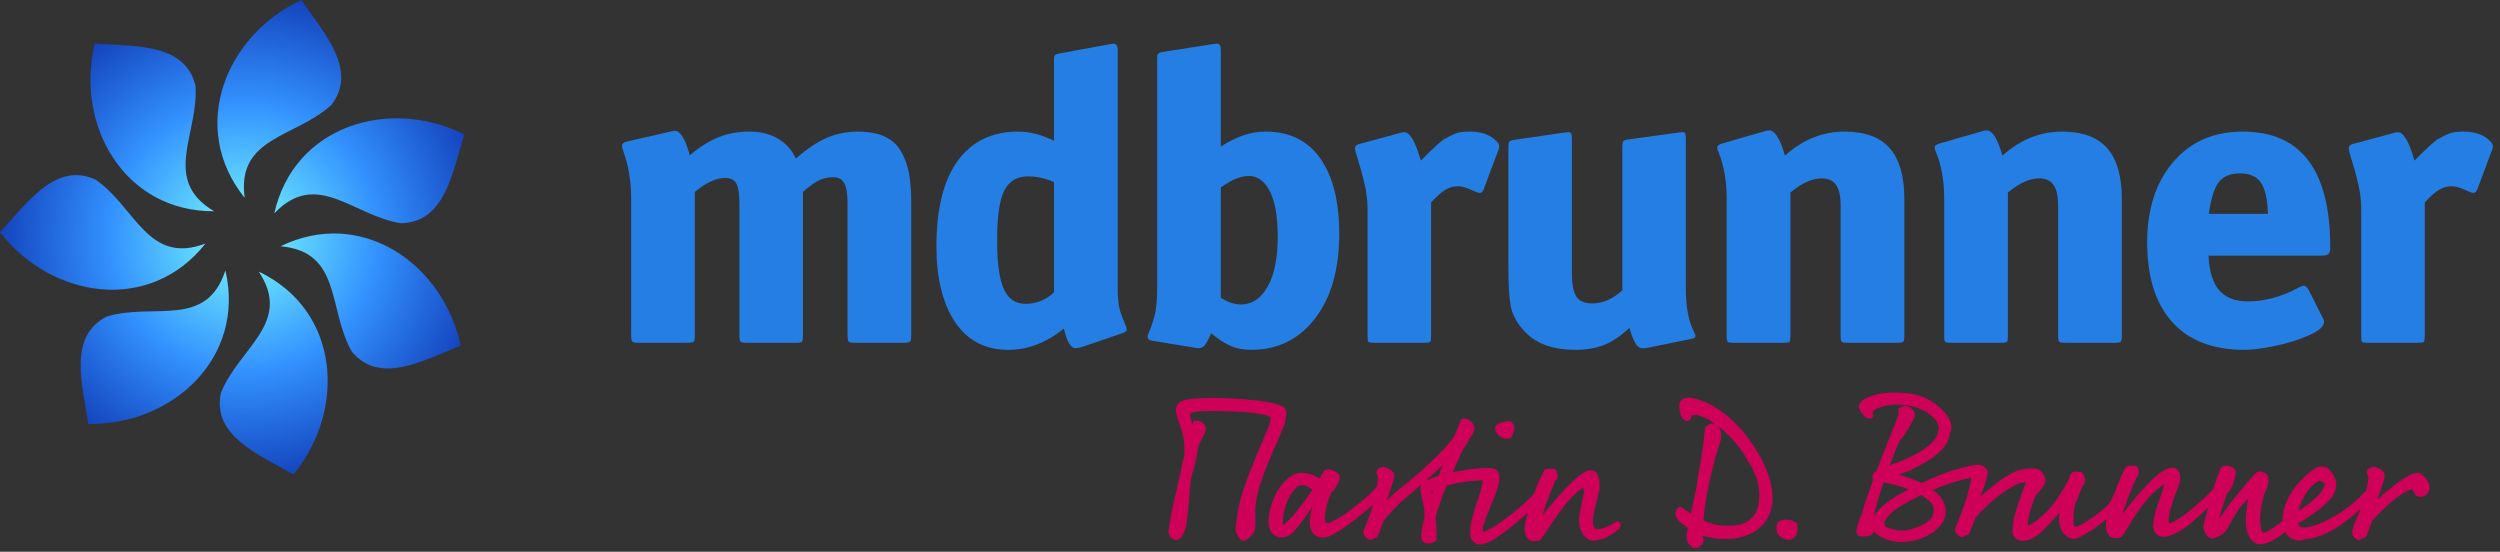 <?xml version="1.0" encoding="UTF-8" standalone="no"?>
<!DOCTYPE svg PUBLIC "-//W3C//DTD SVG 1.1//EN" "http://www.w3.org/Graphics/SVG/1.1/DTD/svg11.dtd">
<svg width="100%" height="100%" viewBox="0 0 1613 356" version="1.1" xmlns="http://www.w3.org/2000/svg" xmlns:xlink="http://www.w3.org/1999/xlink" xml:space="preserve" xmlns:serif="http://www.serif.com/" style="fill-rule:evenodd;clip-rule:evenodd;stroke-linejoin:round;stroke-miterlimit:2;">
    <rect x="0" y="0" width="1613" height="356" fill="#333333" stroke="none"/>
    <g transform="matrix(1,0,0,1,-49469.648,-4745.862)">
        <g transform="matrix(1,0,0,1,-0.137,0)">
            <g transform="matrix(6.489,0,0,6.489,49650.784,4968.905)">
                <path d="M0,-9.886C8.041,-13.8 16.17,-8.161 17.919,0.001C14.093,1.512 9.877,3.914 7.088,0.59C4.686,-3.625 6.113,-9.349 0,-9.886ZM-2.164,-7.367C5.91,-3.521 6.571,6.351 1.282,12.808C-2.286,10.757 -6.792,8.96 -5.934,4.709C-4.137,0.202 1.228,-2.255 -2.164,-7.367ZM-5.483,-7.489C-3.453,1.224 -10.758,7.897 -19.105,7.786C-19.728,3.718 -21.133,-0.925 -17.272,-2.904C-12.629,-4.31 -7.364,-1.648 -5.483,-7.489ZM-7.459,-10.159C-13.002,-3.138 -22.774,-4.688 -27.894,-11.281C-25.103,-14.305 -22.35,-18.3 -18.394,-16.517C-14.4,-13.763 -13.196,-7.986 -7.459,-10.159ZM-6.602,-13.368C-15.548,-13.324 -20.428,-21.93 -18.469,-30.042C-14.365,-29.746 -9.524,-30.083 -8.455,-25.879C-8.113,-21.041 -11.879,-16.499 -6.602,-13.368ZM5.068,-23.949C1.497,-20.666 -4.404,-20.777 -3.562,-14.7C-9.173,-21.666 -5.491,-30.848 2.074,-34.373C4.403,-30.979 7.685,-27.407 5.068,-23.949ZM-0.622,-13.153C1.323,-21.882 10.799,-24.729 18.273,-21.015C17.071,-17.078 16.327,-12.285 11.989,-12.174C7.195,-12.919 3.604,-17.599 -0.622,-13.153Z" style="fill:url(#_Radial1);"/>
            </g>
            <g transform="matrix(1,0,0,1,6181.945,2051.663)">
                <g transform="matrix(0.88,0,0,1.866,35142.369,-4489.328)">
                    <path d="M9924.322,3965.492C9924.322,3966.747 9924.051,3967.515 9923.509,3967.794C9922.967,3968.073 9921.513,3968.212 9919.147,3968.212L9882.777,3968.212C9880.411,3968.212 9878.957,3968.073 9878.415,3967.794C9877.873,3967.515 9877.602,3966.747 9877.602,3965.492L9877.602,3919.673C9877.602,3916.605 9876.789,3914.385 9875.162,3913.013C9873.536,3911.641 9870.85,3910.956 9867.105,3910.956C9863.359,3910.956 9859.835,3911.339 9856.533,3912.106C9853.231,3912.874 9849.363,3914.187 9844.927,3916.047L9844.927,3965.492C9844.927,3966.747 9844.73,3967.515 9844.336,3967.794C9843.941,3968.073 9842.611,3968.212 9840.344,3968.212L9803.529,3968.212C9801.164,3968.212 9799.71,3968.073 9799.168,3967.794C9798.626,3967.515 9798.355,3966.747 9798.355,3965.492L9798.355,3920.371C9798.355,3916.884 9797.615,3914.489 9796.137,3913.187C9794.658,3911.886 9791.849,3911.235 9787.71,3911.235C9781.204,3911.235 9773.861,3912.839 9765.68,3916.047L9765.68,3965.492C9765.68,3966.747 9765.409,3967.515 9764.867,3967.794C9764.325,3968.073 9762.772,3968.212 9760.21,3968.212L9724.134,3968.212C9721.769,3968.212 9720.315,3968.073 9719.773,3967.794C9719.231,3967.515 9718.96,3966.747 9718.96,3965.492L9718.96,3918.488C9718.96,3912.397 9717.038,3906.888 9713.194,3901.959C9712.602,3901.262 9712.306,3900.634 9712.306,3900.076C9712.306,3899.379 9713.341,3898.914 9715.411,3898.681L9747.79,3895.195C9749.367,3895.009 9750.452,3894.916 9751.043,3894.916C9754.986,3894.916 9758.633,3897.728 9761.984,3903.354C9769.179,3900.518 9776.177,3898.449 9782.978,3897.147C9789.779,3895.845 9797.418,3895.195 9805.895,3895.195C9813.78,3895.195 9820.68,3896.008 9826.594,3897.635C9832.508,3899.263 9836.894,3901.564 9839.752,3904.54C9847.342,3901.332 9854.71,3898.972 9861.856,3897.461C9869.002,3895.95 9876.813,3895.195 9885.29,3895.195C9892.978,3895.195 9899.434,3895.752 9904.658,3896.868C9909.882,3897.984 9913.899,3899.669 9916.708,3901.924C9919.517,3904.179 9921.488,3906.713 9922.622,3909.526C9923.755,3912.339 9924.322,3915.721 9924.322,3919.673L9924.322,3965.492Z" style="fill:rgb(37,126,227);fill-rule:nonzero;"/>
                </g>
                <g transform="matrix(0.88,0,0,1.866,35141.369,-4489.328)">
                    <path d="M10082.604,3962.214C10083.195,3962.772 10083.491,3963.237 10083.491,3963.609C10083.491,3963.935 10083.269,3964.167 10082.825,3964.307C10082.382,3964.446 10081.47,3964.655 10080.09,3964.934L10051.112,3969.607C10048.648,3969.932 10046.923,3970.095 10045.937,3970.095C10042.487,3970.095 10039.629,3967.84 10037.362,3963.33C10024.351,3968.212 10010.847,3970.653 9996.851,3970.653C9979.701,3970.653 9966.591,3967.433 9957.523,3960.994C9948.455,3954.555 9943.921,3945.872 9943.921,3934.946C9943.921,3921.928 9949.12,3912.048 9959.519,3905.307C9969.918,3898.565 9984.678,3895.195 10003.8,3895.195C10012.375,3895.195 10021.148,3896.264 10030.117,3898.403L10030.117,3870.507C10030.117,3869.67 10030.314,3869.112 10030.709,3868.833C10031.103,3868.554 10032.138,3868.345 10033.813,3868.205L10071.663,3864.927C10071.958,3864.927 10072.328,3864.904 10072.772,3864.858C10073.215,3864.811 10073.535,3864.788 10073.733,3864.788C10075.803,3864.788 10076.837,3865.602 10076.837,3867.229L10076.837,3949.94C10076.837,3950.591 10076.862,3951.196 10076.911,3951.753C10076.961,3952.311 10077.059,3952.869 10077.207,3953.427C10077.355,3953.985 10077.453,3954.438 10077.503,3954.787C10077.552,3955.136 10077.725,3955.578 10078.02,3956.112C10078.316,3956.647 10078.513,3957.019 10078.612,3957.228C10078.71,3957.437 10079.006,3957.844 10079.499,3958.448C10079.992,3959.053 10080.287,3959.425 10080.386,3959.564C10080.484,3959.704 10080.854,3960.134 10081.495,3960.854C10082.135,3961.575 10082.505,3962.028 10082.604,3962.214ZM10030.117,3950.777L10030.117,3912.629C10023.513,3911.328 10017.156,3910.677 10011.045,3910.677C10003.061,3910.677 9997.295,3912.292 9993.746,3915.524C9990.198,3918.755 9988.424,3924.508 9988.424,3932.784C9988.424,3940.781 9990.099,3946.442 9993.451,3949.766C9996.802,3953.09 10001.976,3954.752 10008.975,3954.752C10017.156,3954.752 10024.203,3953.427 10030.117,3950.777Z" style="fill:rgb(37,126,227);fill-rule:nonzero;"/>
                </g>
                <g transform="matrix(0.88,0,0,1.866,35141.369,-4489.328)">
                    <path d="M10239.259,3930.483C10239.259,3942.804 10233.345,3952.579 10221.517,3959.808C10209.689,3967.038 10194.115,3970.653 10174.796,3970.653C10169.08,3970.653 10164.053,3970.211 10159.716,3969.328C10155.379,3968.444 10150.598,3966.98 10145.374,3964.934C10143.305,3967.119 10141.678,3968.526 10140.495,3969.154C10139.313,3969.781 10137.834,3970.095 10136.06,3970.095C10135.666,3970.095 10135.074,3970.06 10134.286,3969.99C10133.497,3969.921 10132.758,3969.863 10132.068,3969.816L10102.202,3967.515C10099.935,3967.375 10098.802,3966.887 10098.802,3966.05C10098.802,3965.678 10099.098,3965.213 10099.689,3964.655C10101.857,3962.238 10103.41,3959.971 10104.346,3957.856C10105.283,3955.74 10105.751,3952.869 10105.751,3949.243L10105.751,3870.367C10105.751,3869.623 10105.8,3869.112 10105.899,3868.833C10105.997,3868.554 10106.367,3868.31 10107.008,3868.101C10107.648,3867.891 10108.659,3867.74 10110.038,3867.647L10146.705,3864.927C10147.001,3864.927 10147.469,3864.904 10148.11,3864.858C10148.75,3864.811 10149.169,3864.788 10149.366,3864.788C10150.549,3864.788 10151.362,3864.962 10151.806,3865.311C10152.249,3865.66 10152.471,3866.299 10152.471,3867.229L10152.471,3900.355C10163.609,3896.915 10174.501,3895.195 10185.146,3895.195C10202.789,3895.195 10216.219,3898.298 10225.435,3904.505C10234.651,3910.712 10239.259,3919.371 10239.259,3930.483ZM10194.165,3931.529C10194.165,3924.648 10192.243,3919.429 10188.399,3915.872C10184.554,3912.316 10179.429,3910.537 10173.022,3910.537C10167.01,3910.537 10160.159,3911.862 10152.471,3914.512L10152.471,3952.66C10157.498,3954.194 10162.426,3954.961 10167.256,3954.961C10175.339,3954.961 10181.844,3952.904 10186.772,3948.79C10191.7,3944.675 10194.165,3938.921 10194.165,3931.529Z" style="fill:rgb(37,126,227);fill-rule:nonzero;"/>
                </g>
                <g transform="matrix(0.88,0,0,1.866,35138.369,-4489.328)">
                    <path d="M10359.099,3899.1C10359.691,3899.518 10359.986,3899.89 10359.986,3900.216C10359.986,3900.82 10359.592,3901.494 10358.804,3902.238L10348.75,3914.931C10348.06,3915.907 10347.074,3916.395 10345.793,3916.395C10344.709,3916.395 10342.442,3916.012 10338.992,3915.245C10335.542,3914.478 10332.437,3914.094 10329.677,3914.094C10326.425,3914.094 10323.369,3914.501 10320.511,3915.314C10317.652,3916.128 10314.153,3917.581 10310.013,3919.673L10310.013,3965.911C10310.013,3967.026 10309.792,3967.689 10309.348,3967.898C10308.904,3968.107 10307.5,3968.212 10305.134,3968.212L10267.876,3968.212C10265.708,3968.212 10264.427,3968.107 10264.032,3967.898C10263.638,3967.689 10263.441,3967.026 10263.441,3965.911L10263.441,3922.044C10263.441,3919.162 10262.677,3916.175 10261.149,3913.083C10259.621,3909.991 10258.094,3907.364 10256.566,3905.202C10255.038,3903.04 10254.274,3901.611 10254.274,3900.913C10254.274,3900.216 10255.211,3899.751 10257.083,3899.518L10286.062,3895.822C10287.836,3895.543 10289.265,3895.404 10290.349,3895.404C10294.489,3895.404 10298.53,3898.681 10302.473,3905.237C10305.923,3903.61 10308.116,3902.575 10309.052,3902.134C10309.989,3901.692 10311.763,3900.913 10314.375,3899.797C10316.987,3898.681 10318.909,3897.972 10320.141,3897.67C10321.373,3897.368 10323.098,3896.95 10325.316,3896.415C10327.533,3895.88 10329.653,3895.543 10331.673,3895.404C10333.694,3895.264 10335.986,3895.195 10338.548,3895.195C10347.715,3895.195 10354.565,3896.496 10359.099,3899.1Z" style="fill:rgb(37,126,227);fill-rule:nonzero;"/>
                </g>
                <g transform="matrix(0.88,0,0,1.866,35142.369,-4489.328)">
                    <path d="M10498.012,3964.237C10498.9,3965.074 10499.343,3965.585 10499.343,3965.771C10499.343,3966.329 10498.505,3966.678 10496.83,3966.817L10464.155,3969.956C10463.169,3970.049 10461.937,3970.095 10460.459,3970.095C10458.389,3970.095 10456.639,3969.514 10455.21,3968.352C10453.781,3967.189 10452.327,3965.422 10450.849,3963.051C10444.737,3965.794 10438.651,3967.747 10432.589,3968.909C10426.527,3970.072 10419.406,3970.653 10411.225,3970.653C10394.567,3970.653 10382.049,3968.468 10373.671,3964.097C10368.743,3961.587 10365.589,3958.972 10364.209,3956.252C10362.829,3953.532 10362.139,3948.894 10362.139,3942.339L10362.139,3900.774C10362.139,3899.658 10362.361,3898.96 10362.804,3898.681C10363.248,3898.403 10364.455,3898.193 10366.427,3898.054L10402.945,3895.543C10403.438,3895.543 10403.98,3895.52 10404.572,3895.473C10405.163,3895.427 10405.557,3895.404 10405.755,3895.404C10406.937,3895.404 10407.726,3895.555 10408.12,3895.857C10408.514,3896.159 10408.712,3896.752 10408.712,3897.635L10408.712,3944.222C10408.712,3947.988 10409.796,3950.661 10411.964,3952.242C10414.133,3953.822 10418.026,3954.613 10423.644,3954.613C10431.332,3954.613 10438.676,3953.102 10445.674,3950.08L10445.674,3900.634C10445.674,3899.518 10445.896,3898.821 10446.339,3898.542C10446.783,3898.263 10447.99,3898.054 10449.961,3897.914L10486.628,3895.543C10487.614,3895.45 10488.698,3895.404 10489.881,3895.404C10490.866,3895.404 10491.507,3895.555 10491.803,3895.857C10492.098,3896.159 10492.246,3896.752 10492.246,3897.635L10492.246,3949.522C10492.246,3955.752 10494.168,3960.657 10498.012,3964.237Z" style="fill:rgb(37,126,227);fill-rule:nonzero;"/>
                </g>
                <g transform="matrix(0.88,0,0,1.866,35142.369,-4489.328)">
                    <path d="M10652.45,3965.911C10652.45,3966.933 10652.179,3967.573 10651.637,3967.828C10651.095,3968.084 10649.838,3968.212 10647.866,3968.212L10610.608,3968.212C10608.341,3968.212 10606.962,3968.084 10606.469,3967.828C10605.976,3967.573 10605.729,3966.933 10605.729,3965.911L10605.729,3920.789C10605.729,3917.534 10604.621,3915.152 10602.403,3913.641C10600.185,3912.13 10596.661,3911.374 10591.832,3911.374C10584.833,3911.374 10577.195,3913.001 10568.915,3916.256L10568.915,3966.05C10568.915,3967.026 10568.693,3967.631 10568.25,3967.863C10567.806,3968.096 10566.402,3968.212 10564.036,3968.212L10526.778,3968.212C10524.708,3968.212 10523.427,3968.096 10522.934,3967.863C10522.441,3967.631 10522.195,3967.026 10522.195,3966.05L10522.195,3918.488C10522.195,3912.211 10520.174,3906.795 10516.133,3902.238C10515.541,3901.68 10515.246,3901.146 10515.246,3900.634C10515.246,3900.076 10516.281,3899.658 10518.351,3899.379L10549.103,3895.195C10550.582,3894.916 10552.011,3894.776 10553.391,3894.776C10557.531,3894.776 10561.375,3897.682 10564.923,3903.494C10578.032,3897.961 10592.571,3895.195 10608.539,3895.195C10623.619,3895.195 10634.708,3897.124 10641.805,3900.983C10648.901,3904.842 10652.45,3910.677 10652.45,3918.488L10652.45,3965.911Z" style="fill:rgb(37,126,227);fill-rule:nonzero;"/>
                </g>
                <g transform="matrix(0.88,0,0,1.866,35142.369,-4489.328)">
                    <path d="M10811.914,3965.911C10811.914,3966.933 10811.643,3967.573 10811.101,3967.828C10810.559,3968.084 10809.302,3968.212 10807.331,3968.212L10770.073,3968.212C10767.806,3968.212 10766.426,3968.084 10765.933,3967.828C10765.44,3967.573 10765.194,3966.933 10765.194,3965.911L10765.194,3920.789C10765.194,3917.534 10764.085,3915.152 10761.867,3913.641C10759.649,3912.13 10756.126,3911.374 10751.296,3911.374C10744.298,3911.374 10736.659,3913.001 10728.379,3916.256L10728.379,3966.05C10728.379,3967.026 10728.157,3967.631 10727.714,3967.863C10727.27,3968.096 10725.866,3968.212 10723.5,3968.212L10686.242,3968.212C10684.172,3968.212 10682.891,3968.096 10682.398,3967.863C10681.905,3967.631 10681.659,3967.026 10681.659,3966.05L10681.659,3918.488C10681.659,3912.211 10679.638,3906.795 10675.597,3902.238C10675.006,3901.68 10674.71,3901.146 10674.71,3900.634C10674.71,3900.076 10675.745,3899.658 10677.815,3899.379L10708.567,3895.195C10710.046,3894.916 10711.475,3894.776 10712.855,3894.776C10716.995,3894.776 10720.839,3897.682 10724.387,3903.494C10737.497,3897.961 10752.035,3895.195 10768.003,3895.195C10783.083,3895.195 10794.172,3897.124 10801.269,3900.983C10808.366,3904.842 10811.914,3910.677 10811.914,3918.488L10811.914,3965.911Z" style="fill:rgb(37,126,227);fill-rule:nonzero;"/>
                </g>
                <g transform="matrix(0.88,0,0,1.866,35142.369,-4489.328)">
                    <path d="M10964.725,3935.225C10964.725,3936.434 10964.257,3937.213 10963.32,3937.561C10962.384,3937.91 10960.635,3938.084 10958.072,3938.084L10875.424,3938.084C10876.016,3943.571 10878.677,3947.581 10883.408,3950.115C10888.139,3952.648 10895.137,3953.915 10904.403,3953.915C10916.625,3953.915 10929.044,3952.311 10941.661,3949.103C10943.435,3948.685 10944.568,3948.476 10945.061,3948.476C10946.441,3948.476 10947.722,3948.964 10948.905,3949.94L10959.255,3959.634C10959.846,3960.052 10960.142,3960.494 10960.142,3960.959C10960.142,3962.586 10956.224,3964.19 10948.388,3965.771C10940.552,3967.352 10932.174,3968.561 10923.253,3969.398C10914.333,3970.234 10907.261,3970.653 10902.037,3970.653C10878.677,3970.653 10860.91,3967.433 10848.737,3960.994C10836.564,3954.555 10830.478,3945.384 10830.478,3933.482C10830.478,3922.044 10836.811,3912.804 10849.477,3905.76C10862.142,3898.716 10879.17,3895.195 10900.558,3895.195C10943.336,3895.195 10964.725,3908.538 10964.725,3935.225ZM10919.04,3923.648C10918.645,3918.441 10916.871,3914.803 10913.717,3912.734C10910.563,3910.665 10905.536,3909.631 10898.636,3909.631C10891.54,3909.631 10886.316,3910.653 10882.964,3912.699C10879.613,3914.745 10877.198,3918.395 10875.72,3923.648L10919.04,3923.648Z" style="fill:rgb(37,126,227);fill-rule:nonzero;"/>
                </g>
                <g transform="matrix(0.88,0,0,1.866,35142.369,-4489.328)">
                    <path d="M11083.087,3899.1C11083.679,3899.518 11083.974,3899.89 11083.974,3900.216C11083.974,3900.82 11083.58,3901.494 11082.791,3902.238L11072.738,3914.931C11072.048,3915.907 11071.062,3916.395 11069.781,3916.395C11068.696,3916.395 11066.429,3916.012 11062.98,3915.245C11059.53,3914.478 11056.425,3914.094 11053.665,3914.094C11050.412,3914.094 11047.357,3914.501 11044.499,3915.314C11041.64,3916.128 11038.141,3917.581 11034.001,3919.673L11034.001,3965.911C11034.001,3967.026 11033.779,3967.689 11033.336,3967.898C11032.892,3968.107 11031.488,3968.212 11029.122,3968.212L10991.864,3968.212C10989.696,3968.212 10988.414,3968.107 10988.02,3967.898C10987.626,3967.689 10987.429,3967.026 10987.429,3965.911L10987.429,3922.044C10987.429,3919.162 10986.665,3916.175 10985.137,3913.083C10983.609,3909.991 10982.082,3907.364 10980.554,3905.202C10979.026,3903.04 10978.262,3901.611 10978.262,3900.913C10978.262,3900.216 10979.198,3899.751 10981.071,3899.518L11010.05,3895.822C11011.824,3895.543 11013.253,3895.404 11014.337,3895.404C11018.477,3895.404 11022.518,3898.681 11026.461,3905.237C11029.911,3903.61 11032.104,3902.575 11033.04,3902.134C11033.977,3901.692 11035.751,3900.913 11038.363,3899.797C11040.975,3898.681 11042.897,3897.972 11044.129,3897.67C11045.361,3897.368 11047.086,3896.95 11049.304,3896.415C11051.521,3895.88 11053.641,3895.543 11055.661,3895.404C11057.682,3895.264 11059.973,3895.195 11062.536,3895.195C11071.703,3895.195 11078.553,3896.496 11083.087,3899.1Z" style="fill:rgb(37,126,227);fill-rule:nonzero;"/>
                </g>
            </g>
            <g transform="matrix(0.238,0,0,0.765,48368.113,2057.944)">
                <path d="M8325.64,3961.109C8325.655,3961.098 8325.683,3961.077 8325.683,3961.077C8336.703,3953.095 8344.864,3945.842 8350.82,3939.303C8337.27,3942.999 8321.743,3947.003 8304.24,3951.313C8274.798,3958.564 8251.482,3963.342 8234.362,3965.684L8234.216,3965.703C8230.166,3966.247 8225.899,3966.631 8221.414,3966.849C8216.709,3967.079 8211.729,3967.03 8206.471,3966.685C8200.974,3966.325 8196.158,3965.6 8192.01,3964.519C8187.894,3963.446 8184.468,3961.749 8182.074,3959.364C8179.92,3957.218 8179.119,3954.591 8179.806,3951.479C8179.806,3951.479 8180.63,3949.05 8181.283,3947.78C8181.937,3946.506 8182.876,3945.117 8184.105,3943.613C8184.64,3942.957 8185.135,3942.358 8185.592,3941.817C8179.468,3944.537 8172.211,3947.656 8163.821,3951.172C8153.01,3955.703 8143.782,3959.279 8136.149,3961.905C8130.959,3963.742 8125.122,3965.083 8118.682,3965.947C8111.877,3966.859 8105.298,3967.146 8098.966,3966.851C8092.683,3966.559 8087.062,3965.841 8082.092,3964.702C8077.036,3963.543 8073.035,3961.761 8070.365,3959.295C8067.963,3957.078 8067.105,3954.507 8067.908,3951.579C8067.917,3951.5 8067.94,3951.423 8067.975,3951.348C8069.768,3945.717 8073.782,3940.412 8079.999,3935.432C8086.305,3930.383 8093.626,3926.258 8101.896,3923.045C8110.26,3919.795 8118.895,3917.249 8127.758,3915.392C8137.391,3913.373 8146.24,3912.424 8154.163,3912.425C8171.048,3912.424 8185.379,3913.477 8197.199,3915.527L8197.306,3915.546L8197.359,3915.556L8197.388,3915.562C8200.644,3916.175 8203.308,3916.797 8205.422,3917.417C8210.905,3914.599 8214.867,3912.506 8217.298,3911.145L8218.049,3910.809L8219.02,3910.53C8224.221,3909.318 8231.341,3909.051 8240.435,3910.13C8248.097,3911.038 8253.396,3912.021 8256.496,3912.987C8259.105,3913.8 8260.655,3914.93 8260.656,3916.435C8260.655,3917.644 8259.804,3918.773 8258.14,3919.812C8253.073,3923.028 8248.681,3925.339 8245.044,3926.756C8242.858,3927.608 8240.76,3928.186 8238.896,3928.542C8230.585,3934.197 8225.085,3939.63 8222.436,3944.844C8222.436,3944.844 8222.191,3945.329 8222.035,3945.624C8220.29,3948.94 8220.174,3950.768 8221.1,3952.599C8221.514,3953.42 8222.075,3954.05 8223.287,3954.427C8224.543,3954.818 8226.529,3954.805 8229.06,3954.692C8233.451,3954.494 8238.914,3953.834 8245.517,3952.763C8262.37,3950.018 8283.111,3945.592 8307.772,3939.501C8331.312,3933.688 8349.33,3928.463 8361.796,3923.812C8363.232,3920.882 8364.169,3918.169 8364.717,3915.67C8363.879,3915.347 8363.031,3914.905 8362.286,3914.324C8361.006,3913.327 8360.432,3912.426 8360.433,3911.629C8360.433,3911.062 8360.98,3910.471 8362.37,3909.891C8363.477,3909.428 8365.322,3908.922 8368.089,3908.447C8372.14,3907.749 8375.904,3907.437 8379.314,3907.437C8382.427,3907.437 8387.563,3907.938 8394.471,3909.151C8401.672,3910.414 8405.652,3911.673 8407.087,3912.685C8407.949,3913.284 8408.465,3914.097 8408.349,3915.133C8408.223,3916.266 8407.341,3917.763 8405.605,3919.613C8402.981,3922.41 8398.932,3926.086 8393.448,3930.641C8391.219,3932.492 8389.612,3934.126 8388.341,3935.56C8399.262,3932.086 8414.342,3927.911 8435.148,3922.943C8463.194,3916.247 8494.807,3907.204 8506.345,3903.705C8513.196,3901.628 8554.561,3889.728 8571.701,3881.336L8575.318,3878.592C8583.087,3872.702 8587.834,3869.098 8589.558,3867.78L8590.474,3867.296L8591.771,3866.922L8593.359,3866.677L8595.144,3866.584C8603.726,3866.524 8611.311,3867.477 8617.847,3869.482C8624.766,3871.604 8626.914,3873.729 8625.688,3876.281C8625.394,3876.957 8622.688,3878.755 8618.445,3880.995C8610.008,3885.45 8595.755,3892.167 8591.607,3894.682C8589.698,3895.841 8575.451,3906.018 8566.999,3912.007C8571.878,3911.684 8576.637,3911.384 8581.241,3911.097C8602.551,3909.772 8641.189,3907.831 8669.62,3908.419C8678.165,3908.596 8683.991,3909.498 8687.825,3910.844C8691.638,3912.182 8693.603,3914.028 8693.7,3916.332C8693.802,3918.76 8691.813,3921.778 8688.414,3925.194C8687.247,3926.806 8685.274,3928.741 8682.452,3930.995C8677.563,3934.899 8671.689,3939.344 8664.828,3944.329C8658.148,3949.183 8653.488,3953.162 8650.877,3956.271L8650.84,3956.311L8646.712,3957.287L8650.818,3956.334C8648.649,3958.6 8647.932,3960.34 8649.399,3961.572C8649.59,3961.732 8649.777,3961.873 8650.164,3961.949L8650.172,3961.95C8651.106,3962.133 8652.371,3962.069 8653.957,3961.956C8674.37,3958.967 8698.022,3954.175 8724.954,3947.6C8750.187,3941.438 8770.991,3935.63 8787.35,3930.169C8796.635,3922.31 8805.998,3915.681 8815.424,3910.276L8816.149,3909.946L8817.067,3909.673L8818.149,3909.464L8819.368,3909.327C8822.179,3909.109 8826.209,3908.96 8831.469,3908.905C8836.89,3908.848 8840.503,3908.902 8842.31,3909.015C8842.471,3909.025 8842.628,3909.037 8842.78,3909.053L8842.994,3909.07L8842.991,3909.076C8843.286,3909.11 8843.565,3909.154 8843.823,3909.206L8843.852,3909.168L8844.325,3909.24L8844.273,3909.31C8844.384,3909.339 8844.49,3909.37 8844.59,3909.403L8844.682,3909.3L8845.918,3909.59C8846.27,3909.69 8846.625,3909.809 8846.971,3909.949C8848.035,3910.379 8849.31,3911.232 8850.376,3912.558C8851.759,3914.281 8851.962,3915.587 8851.4,3916.453C8850.941,3917.274 8849.88,3917.772 8848.989,3918.049C8848.864,3918.088 8848.733,3918.125 8848.594,3918.158L8847.967,3918.313L8845.37,3918.597L8845.348,3918.614C8845.417,3918.615 8845.314,3918.639 8845.314,3918.639C8836.117,3925.579 8827.145,3932.824 8818.399,3940.374C8814.794,3943.486 8811.871,3946.194 8809.64,3948.498C8813.174,3947.156 8817.233,3945.601 8821.817,3943.833C8837.062,3937.954 8853.174,3932.187 8870.154,3926.528C8887.348,3920.801 8903.636,3916.222 8918.989,3912.785C8917.449,3913.13 8919.813,3912.615 8919.19,3912.742C8927.187,3911.065 8934.343,3910.298 8940.485,3910.297C8950.834,3910.297 8958.353,3912.08 8962.261,3915.928C8965.388,3919.01 8966.198,3922.759 8964.508,3927.183C8964.457,3927.323 8964.34,3927.528 8964.072,3927.792C8963.744,3928.115 8963.044,3928.685 8961.953,3929.498C8961.414,3929.899 8961.034,3930.445 8961.034,3930.445C8961.034,3930.445 8960.98,3930.377 8960.933,3930.345L8961.451,3930.928L8961.356,3931.536C8960.718,3932.48 8958.89,3934.702 8955.858,3938.204C8952.924,3941.595 8950.644,3944.672 8949.023,3947.438C8947.467,3950.092 8946.821,3952.551 8947.115,3954.813C8947.365,3956.266 8948.624,3957.515 8951.018,3958.548C8952.844,3959.335 8955.296,3959.732 8958.385,3959.732C8966.301,3959.732 8974.143,3959.282 8981.914,3958.385C8990.033,3957.448 8999.488,3955.848 9010.311,3953.601L9011.518,3953.406L9012.818,3953.299L9014.159,3953.282L9015.492,3953.358L9015.506,3953.359C9019.232,3953.708 9022.179,3954.654 9022.365,3956.57C9022.514,3958.077 9020.629,3959.235 9016.84,3960.061L9007.455,3962.181C9002.834,3963.223 8999.406,3963.98 8997.176,3964.451L8997.17,3964.452C8994.898,3964.931 8991.938,3965.514 8988.288,3966.195C8984.307,3966.94 8980.712,3967.47 8977.526,3967.801C8974.478,3968.117 8971.58,3968.31 8968.867,3968.386C8964.336,3968.874 8959.84,3969.219 8955.387,3969.42C8950.333,3969.649 8945.647,3969.627 8941.329,3969.369C8936.555,3969.085 8933.185,3968.44 8930.996,3967.553C8926.524,3966.906 8921.992,3965.478 8917.96,3963.099C8913.805,3960.649 8911.691,3958.788 8911.289,3957.566C8910.479,3955.842 8909.998,3954.383 8909.835,3953.189C8909.666,3951.96 8910.093,3950.155 8911.185,3947.775C8912.23,3945.498 8913.318,3943.548 8914.441,3941.921C8915.536,3940.339 8916.903,3938.27 8918.544,3935.714C8920.169,3933.186 8921.446,3930.981 8922.377,3929.099C8923.134,3927.404 8922.886,3926.134 8920.486,3925.352C8920.065,3925.214 8919.718,3925.086 8919.228,3925.083C8918.4,3925.078 8917.614,3925.256 8916.674,3925.477C8907.959,3927.573 8899.4,3929.979 8890.991,3932.693C8882.519,3935.428 8874.396,3938.389 8866.618,3941.579C8858.738,3944.81 8851.835,3947.738 8845.905,3950.361C8839.963,3952.992 8833.123,3956.109 8825.381,3959.713C8817.576,3963.346 8811.624,3966.071 8807.526,3967.888C8805.875,3968.622 8802.006,3969.404 8795.283,3969.808C8789.881,3970.133 8784.617,3970.085 8779.498,3969.672C8773.499,3969.188 8769.997,3968.18 8768.52,3966.809C8767.435,3966.489 8766.435,3966.076 8765.582,3965.553C8764.124,3964.658 8762.999,3963.343 8762.428,3961.589C8761.569,3958.94 8762.026,3956.518 8763.734,3954.322C8765.597,3951.735 8767.845,3949.004 8770.478,3946.13C8766.206,3947.355 8761.62,3948.635 8756.722,3949.968C8735.902,3955.639 8715.477,3960.668 8695.449,3965.056C8683.167,3967.747 8673.332,3969.633 8665.972,3970.729C8660.939,3971.477 8656.845,3971.871 8653.779,3971.975C8643.195,3973.421 8633.656,3973.071 8625.133,3971.019C8616.559,3968.956 8613.196,3966.285 8615.063,3963.007C8613.67,3960.807 8614.769,3957.114 8618.917,3951.945C8623.044,3946.804 8627.963,3941.676 8633.678,3936.56C8639.247,3931.574 8643.734,3926.649 8647.137,3921.784C8647.874,3920.73 8648.467,3919.753 8648.912,3918.852C8629.404,3918.487 8595.966,3920.055 8584.097,3920.794C8573.362,3921.463 8561.462,3922.325 8550.23,3923.289C8544.563,3927.368 8539.077,3931.909 8533.769,3936.913C8525.565,3944.649 8520.001,3948.332 8521.336,3951.994C8521.448,3952.299 8524.082,3962.98 8522.831,3967.471C8522.532,3968.552 8521.896,3969.362 8521.219,3969.799L8520.461,3970.199L8519.498,3970.544C8519.393,3970.575 8519.284,3970.604 8519.17,3970.631L8518.761,3970.731L8518.589,3970.749C8518.162,3970.822 8517.698,3970.872 8517.217,3970.896L8516.067,3971.02C8516.067,3971.02 8516.203,3971.026 8516.445,3971.02L8515.514,3971.1L8516.848,3971.036C8511.97,3971.522 8507.091,3971.819 8502.215,3971.928C8495.973,3972.067 8490.952,3971.559 8487.05,3970.518C8482.986,3969.434 8480.868,3967.756 8481.731,3965.389C8482.246,3961.748 8485.115,3956.794 8490.397,3950.529C8491.427,3945.792 8489.152,3941.029 8487.987,3939.892C8486.738,3938.674 8484.066,3933.804 8482.594,3932.106C8481.012,3930.282 8479.248,3927.276 8479.366,3925.992C8479.43,3925.294 8480.569,3923.151 8482.333,3922.064C8467.411,3926.23 8447.44,3931.766 8433.722,3935.234C8411.73,3940.795 8397.073,3946.6 8379.656,3952.848C8378.452,3953.693 8376.079,3955.726 8372.499,3958.943C8368.148,3962.85 8364.621,3965.364 8362.112,3966.511L8362.106,3966.514L8360.953,3966.907L8359.528,3967.183L8357.918,3967.329L8356.207,3967.333L8356.199,3967.333C8355.002,3967.283 8353.727,3967.524 8352.133,3967.846C8349.376,3968.404 8347.358,3968.733 8346.146,3968.871L8346.125,3968.874C8345.32,3968.964 8344.636,3969.008 8344.091,3969.027C8343.93,3969.033 8343.768,3969.036 8343.606,3969.036L8343.39,3969.034L8343.172,3969.029L8342.85,3969.024L8342.849,3969.03C8342.626,3969.03 8342.404,3969.024 8342.184,3969.014L8341.976,3969.002C8342.184,3969.013 8342.351,3969.017 8342.47,3969.019L8342.533,3969.019L8341.873,3968.996C8339.04,3968.822 8334.916,3968.059 8330.178,3966.42C8324.591,3964.487 8323.637,3962.669 8325.624,3961.123C8324.287,3962.189 8325.624,3961.123 8325.624,3961.123L8325.64,3961.109ZM8516.445,3971.02L8517.903,3970.894C8517.278,3970.985 8516.767,3971.013 8516.445,3971.02ZM8110.66,3955.589C8119.933,3953.442 8131.933,3949.478 8146.765,3943.727C8160.358,3938.458 8173.762,3932.727 8186.983,3926.534C8185.748,3926.331 8184.432,3926.077 8183.045,3925.764C8180.157,3925.112 8176.432,3924.453 8171.886,3923.779C8167.719,3923.162 8162.984,3922.866 8157.696,3922.865C8151.975,3922.866 8146.662,3923.723 8141.562,3925.31C8132.202,3928.226 8124.55,3931.97 8118.531,3936.528C8112.397,3941.173 8108.505,3946.162 8106.838,3951.491C8106.177,3953.734 8106.098,3955.359 8107.011,3956.361C8107.974,3956.204 8109.053,3955.973 8110.27,3955.681L8110.357,3955.66L8110.465,3955.633L8110.66,3955.589ZM8645.811,3956.868L8645.754,3956.938L8646.573,3957.281L8646.589,3957.282C8646.484,3957.225 8646.193,3957.067 8645.811,3956.868ZM8646.632,3957.305L8646.598,3957.287L8646.587,3957.287L8646.632,3957.305ZM8650.764,3956.384C8650.327,3956.766 8649.374,3957.061 8648.193,3957.199C8649.121,3957.096 8650.224,3956.872 8650.764,3956.384ZM8513.974,3927.346C8512.686,3927.567 8511.551,3927.787 8510.594,3928.006C8510.103,3928.118 8509.662,3928.219 8509.318,3928.323L8509.327,3928.438C8509.417,3928.991 8509.754,3929.751 8510.242,3930.664L8510.825,3930.139L8512.423,3928.714L8513.974,3927.346ZM8492.654,3919.18C8504.481,3917.489 8516.581,3916.133 8528.536,3915.011C8531.96,3912.197 8535.573,3909.279 8539.375,3906.258C8523.087,3910.889 8507.984,3915.046 8501.853,3916.644C8500.413,3917.019 8497.128,3917.931 8492.654,3919.18ZM9206.862,3972.273C9195.592,3967.816 9203.481,3960.84 9204.755,3958.936C9197.24,3957.307 9185.786,3954.619 9183.602,3954.063C9181.283,3953.473 9176.947,3951.745 9174.39,3950.427C9172.974,3949.697 9172.096,3949.049 9171.847,3948.686C9171.127,3947.635 9171.065,3946.586 9171.652,3945.542C9172.258,3944.472 9173.33,3943.579 9174.765,3942.852L9174.768,3942.85C9176.905,3941.771 9179.184,3941.272 9180.757,3941.095L9180.775,3941.093L9182.225,3940.991L9183.693,3940.998L9185.115,3941.11L9186.427,3941.326C9195.471,3943.27 9204.314,3945.08 9212.943,3946.735C9218.021,3939.178 9222.479,3932.457 9226.316,3926.573C9230.401,3920.306 9228.767,3921.6 9233.999,3912.388C9239.227,3903.182 9241.274,3899.849 9244.373,3892.614C9245.533,3889.902 9247.179,3887.028 9247.982,3883.748L9248.004,3883.657L9250.606,3875.345L9250.874,3874.947L9251.395,3874.576L9251.406,3874.57C9253.928,3873.203 9257.518,3872.167 9262.194,3871.47C9267.007,3870.75 9272.304,3870.607 9278.07,3871.099C9278.392,3871.126 9278.707,3871.154 9279.017,3871.184C9277.777,3870.905 9276.523,3870.628 9275.257,3870.352C9261.005,3867.253 9245.968,3865.073 9233.125,3864.083C9223.645,3863.354 9218.578,3863.183 9214.724,3864.505C9214.46,3864.595 9214.254,3864.713 9214.056,3864.846L9214.051,3864.85C9213.638,3865.127 9213.282,3865.443 9212.962,3865.796L9212.143,3866.705L9211.74,3867.053L9211.677,3867.093L9211.261,3867.338L9210.616,3867.631L9210.626,3867.63L9210.303,3867.753L9210.249,3867.774L9209.43,3868.027L9209.421,3868.029L9209.044,3868.127L9209.022,3868.132L9209.015,3868.133L9208.016,3868.345C9207.74,3868.392 9207.521,3868.429 9207.521,3868.429L9206.04,3868.605L9206.026,3868.606L9205.989,3868.608L9205.107,3868.679L9204.211,3868.727C9203.546,3868.747 9202.813,3868.748 9202.006,3868.718L9201.998,3868.718C9200.353,3868.657 9198.134,3868.435 9195.598,3867.88C9194.167,3867.567 9193.061,3867.293 9192.271,3867.068L9190.085,3866.45C9188.966,3866.134 9187.625,3865.594 9186.493,3864.742C9185.146,3863.73 9183.704,3861.98 9182.321,3859.484C9181.037,3857.165 9180.977,3855.356 9181.823,3854.062C9182.717,3852.695 9184.625,3851.731 9187.016,3851.083C9191.885,3849.75 9198.883,3848.993 9208.247,3849.068C9219.298,3849.154 9234.383,3850.432 9253.401,3853.013C9283.834,3857.143 9317.156,3864.58 9350.477,3876.293C9367.142,3882.151 9386.433,3891.076 9396.079,3896.172C9415.504,3906.434 9431.056,3919.275 9433.648,3929.542C9436.419,3940.51 9427.508,3949.419 9407.251,3956.304C9387.127,3963.143 9358.785,3967.066 9322.074,3967.966C9304.316,3968.401 9287.631,3968.197 9272.022,3967.361C9261.111,3966.776 9251.994,3966.062 9244.662,3965.232L9244.607,3966.791C9246.49,3967.658 9247.277,3968.566 9247.146,3969.493C9246.999,3970.537 9245.612,3971.658 9242.555,3972.795C9237.216,3974.778 9231.592,3975.728 9226.117,3975.863C9219.817,3976.017 9213.47,3974.886 9206.862,3972.273ZM9209.015,3868.133C9208.797,3868.19 9208.563,3868.24 9208.316,3868.281L9209.015,3868.133ZM9208.316,3868.281L9208.016,3868.345C9208.016,3868.345 9208.088,3868.32 9208.316,3868.281ZM9205.989,3868.608L9205.84,3868.619L9205.632,3868.631L9205.989,3868.608ZM9288.135,3873.325C9290.52,3874.439 9292.448,3876.037 9294.234,3878.338C9295.608,3880.112 9295.161,3882.144 9293.824,3884.128C9292.09,3886.703 9288.875,3889.191 9287.582,3890.705C9286.072,3892.473 9279.465,3899.242 9278.273,3900.41C9277.841,3900.987 9274.921,3904.922 9272.503,3907.734C9269.968,3910.681 9267.016,3914.416 9263.651,3918.94C9262.66,3920.274 9261.532,3921.785 9260.448,3923.426C9257.489,3927.909 9254.729,3932.857 9252.168,3938.274C9249.806,3943.27 9247.999,3947.993 9246.756,3952.442C9247.655,3952.624 9248.601,3952.802 9249.618,3952.979C9254.216,3953.647 9258.735,3954.254 9263.232,3954.802C9267.268,3955.221 9271.693,3955.602 9276.511,3955.947C9291.537,3957.019 9310.148,3957.267 9332.339,3956.723C9353,3956.217 9369.663,3953.626 9382.284,3948.922C9395.097,3944.147 9398.71,3937.751 9398.158,3929.716C9397.368,3918.228 9382.614,3910.277 9365.493,3901.169C9349.092,3892.445 9323.761,3882.038 9288.135,3873.325ZM9929.742,3958.647L9929.73,3958.641C9953.784,3941.219 9968.193,3927.194 9972.825,3916.549C9955.678,3917.4 9941.839,3918.787 9918.791,3920.955C9901.822,3922.551 9882.28,3925.033 9868.846,3926.79C9874.451,3928.109 9879.428,3929.45 9883.781,3930.813C9889.457,3932.591 9894.222,3934.724 9898.055,3937.218C9901.955,3939.755 9903.897,3942.38 9903.897,3945.093C9903.897,3948.318 9900.608,3951.523 9893.914,3954.697C9887.447,3957.763 9878.814,3960.481 9867.988,3962.841C9857.31,3965.169 9844.418,3967.071 9829.297,3968.535C9814.237,3969.993 9798.5,3970.724 9782.085,3970.724C9775.745,3970.724 9768.973,3970.532 9761.77,3970.146C9754.537,3969.758 9747.014,3969.07 9739.203,3968.077C9731.375,3967.082 9724.311,3965.879 9718.006,3964.471C9716.852,3964.214 9715.816,3963.932 9714.898,3963.637C9712.802,3963.079 9711.165,3962.499 9710.213,3962.157C9709.559,3961.922 9708.882,3961.64 9708.209,3961.321C9708.272,3962.165 9707.578,3962.808 9706.581,3963.277C9705.73,3963.677 9704.033,3964.186 9701.178,3964.674C9699.897,3964.893 9699.042,3965.04 9698.616,3965.116C9697.096,3965.439 9694.633,3965.735 9691.081,3965.857C9688.575,3965.943 9685.428,3965.992 9681.642,3966.003C9678.312,3966.012 9676.129,3966.028 9675.099,3966.052C9671.959,3966.126 9668.864,3965.819 9665.979,3965.002C9663.526,3964.308 9661.864,3963.288 9661.521,3961.873C9661.32,3961.05 9662.692,3958.897 9666.187,3955.455C9668.876,3952.805 9670.769,3950.797 9670.769,3950.797L9670.757,3950.832L9670.869,3950.635C9671.707,3949.408 9673.491,3948.571 9675.736,3948.041C9675.802,3948.025 9675.874,3948.012 9675.91,3947.993C9677.26,3945.884 9679.642,3943.076 9683.065,3939.577C9683.145,3939.37 9683.303,3939.149 9683.558,3938.913C9683.87,3938.625 9684.421,3938.126 9685.15,3937.469L9685.903,3936.793C9691.021,3932.194 9702.067,3922.371 9704.728,3920.142C9705.602,3919.41 9706.499,3918.662 9707.419,3917.898C9706.181,3917.427 9705.458,3916.923 9705.102,3916.414C9704.338,3915.322 9705.37,3914.152 9707.434,3913.133C9709.518,3912.104 9712.602,3911.242 9715.036,3910.809C9715.46,3910.733 9715.874,3910.669 9716.276,3910.616C9730.246,3899.235 9748.22,3885.037 9770.196,3868.017C9773.023,3865.828 9775.357,3864.44 9775.586,3862.386C9775.619,3862.085 9775.612,3861.765 9775.568,3861.424C9775.484,3860.769 9775.406,3860.28 9775.326,3859.953C9775.024,3858.724 9775.086,3857.923 9781.3,3857.122C9783.063,3856.894 9785.019,3856.614 9787.236,3856.332C9790.113,3855.968 9792.521,3855.784 9794.413,3855.739C9798.045,3855.652 9803.553,3856.28 9810.22,3858.062C9816.738,3859.805 9819.918,3861.514 9820.086,3863.015C9820.389,3865.714 9811.212,3870.352 9805.81,3872.967C9805.628,3873.055 9805.204,3873.269 9805.194,3873.274C9795.419,3878.117 9787.693,3882.81 9784.17,3883.327C9778.163,3884.208 9765.721,3895.125 9751.691,3905.932L9772.879,3903.545C9773.165,3903.513 9773.461,3903.49 9773.762,3903.477C9774.877,3903.429 9795.828,3900.667 9796.905,3900.525C9806.739,3899.2 9816.182,3897.823 9825.673,3896.143C9835.129,3894.468 9844.307,3892.626 9853.503,3890.456C9862.402,3888.355 9868.05,3886.58 9874.197,3884.022C9880.014,3881.599 9882.652,3879.197 9884.004,3876.784C9886.008,3873.204 9881.747,3870.03 9875.662,3867.657C9869.45,3865.234 9860.269,3862.926 9851.294,3861.171C9842.222,3859.397 9820.745,3856.416 9803.129,3855.579C9787.903,3854.857 9773.691,3854.759 9758.703,3855.057C9744.02,3855.351 9730.521,3856.408 9719.838,3857.809C9715.903,3858.325 9712.778,3858.746 9710.379,3859.207C9707.743,3859.714 9706.211,3860.261 9705.691,3861.19C9705.592,3861.366 9705.594,3861.559 9705.657,3861.768C9705.752,3862.082 9705.947,3862.418 9706.231,3862.778L9706.903,3863.63L9707.046,3863.885C9707.057,3863.918 9707.065,3863.951 9707.067,3863.985L9707.084,3864.128L9707.054,3864.137C9707.032,3864.224 9706.983,3864.31 9706.908,3864.394L9707.05,3864.355L9706.989,3864.506L9706.676,3864.592C9706.494,3864.717 9706.25,3864.834 9705.949,3864.938L9705.917,3864.948L9706.828,3864.739L9706.684,3864.886L9702.5,3865.853L9706.401,3865.106L9706.187,3865.239L9702.275,3865.994L9705.629,3865.505L9705.081,3865.712L9701.698,3866.212L9704.61,3865.865L9703.233,3866.175C9702.031,3866.392 9700.245,3866.569 9697.798,3866.564L9697.787,3866.564C9696.346,3866.559 9695.186,3866.532 9694.306,3866.491L9691.881,3866.375C9690.67,3866.318 9688.988,3866.125 9687.043,3865.662C9684.701,3865.104 9681.282,3863.99 9676.884,3862.292C9672.875,3860.745 9670.388,3859.393 9669.24,3858.273C9668.146,3857.205 9668.13,3856.269 9668.851,3855.473C9670.397,3853.733 9674.185,3852.104 9680.568,3850.685C9688.555,3848.909 9701.042,3847.392 9718.117,3846.218C9745.508,3844.335 9777.341,3844.238 9813.616,3845.959C9832.983,3846.878 9851.996,3849.295 9870.622,3853.233C9875.385,3854.24 9887.212,3857.127 9895.111,3859.592C9903.356,3862.165 9909.55,3864.815 9913.741,3867.532C9918.498,3870.614 9919.974,3873.528 9918.448,3876.255C9917.885,3877.259 9916.614,3877.932 9915.196,3878.353L9913.103,3882.09L9913.011,3882.226C9911.515,3884.071 9909.049,3885.899 9905.584,3887.705C9902.257,3889.439 9898.655,3891.001 9894.784,3892.394C9890.927,3893.781 9885.945,3895.235 9879.815,3896.75C9873.915,3898.209 9868.673,3899.434 9864.093,3900.427C9859.495,3901.422 9853.608,3902.573 9846.431,3903.876C9839.293,3905.172 9833.711,3906.139 9829.689,3906.778C9825.762,3907.401 9820.46,3908.268 9813.809,3909.371C9813.467,3909.429 9796.216,3911.697 9777.645,3913.904C9781.191,3914.249 9784.622,3914.595 9787.883,3914.93C9793.874,3915.546 9819.32,3918.167 9838.287,3920.957C9844.199,3920.151 9849.681,3919.408 9852.939,3918.947C9870.141,3916.514 9903.067,3911.97 9925.858,3910.101C9947.957,3908.288 9971.459,3905.791 9990.222,3905.613C9993.544,3905.515 9998.197,3905.634 10003.736,3906.605C10010.938,3907.87 10014.921,3909.128 10016.354,3910.14C10017.215,3910.741 10017.729,3911.552 10017.616,3912.587C10017.488,3913.72 10016.605,3915.217 10014.87,3917.068C10012.248,3919.864 10008.199,3923.541 10002.713,3928.095C10000.647,3929.811 9998.817,3931.359 9997.223,3932.738C10008.639,3929.301 10024.362,3925.185 10044.417,3920.397C10073.716,3913.401 10094.151,3910.786 10104.547,3909.941C10110.092,3909.49 10129.583,3908.418 10143.16,3908.678C10147.176,3908.755 10150.732,3908.952 10153.461,3909.271C10155.749,3909.538 10157.569,3909.901 10158.883,3910.314C10161.347,3910.862 10163.547,3911.531 10165.481,3912.323C10168.677,3913.631 10170.992,3914.999 10172.451,3916.422C10174.234,3918.156 10174.272,3919.456 10173.402,3920.298C10171.816,3921.883 10168.428,3923.758 10163.077,3925.89C10158.245,3927.813 10154.059,3929.328 10150.525,3930.443C10145.543,3932.553 10140.542,3936.326 10135.268,3941.732C10129.799,3947.338 10126.644,3951.961 10125.869,3955.627C10125.861,3955.707 10125.857,3955.783 10125.861,3955.854C10126.202,3955.833 10127.097,3956.761 10127.511,3956.732C10140.747,3955.792 10161.202,3949.911 10180.21,3944.227C10199.022,3938.601 10229.865,3922.743 10238.671,3917.055C10238.511,3916.104 10239.206,3915.084 10240.831,3913.992C10245.844,3910.621 10262.644,3911.216 10270.003,3911.775L10270.045,3911.777C10271.858,3911.92 10273.897,3912.285 10275.742,3913.046L10275.748,3913.048C10277.164,3913.635 10278.681,3914.567 10280.134,3915.871C10282.655,3918.131 10279.956,3921.51 10278.515,3922.279C10278.213,3922.44 10277.549,3922.687 10276.608,3922.943C10275.887,3923.139 10274.489,3923.513 10274.038,3923.634C10271.902,3925.467 10265.314,3930.706 10259.479,3935.376C10255.541,3938.527 10252.077,3941.409 10251.604,3942.678C10250.379,3945.972 10249.883,3949.48 10250.114,3953.203C10250.236,3955.204 10250.756,3956.686 10251.89,3957.641C10252.026,3957.755 10252.263,3957.902 10252.401,3957.983C10252.793,3958.01 10253.255,3958.004 10253.778,3957.993C10255.049,3957.966 10256.531,3957.863 10258.23,3957.706C10264.885,3957.094 10274.022,3955.646 10285.697,3953.402C10305.885,3949.523 10320.33,3946.052 10340,3940.534C10351.49,3937.311 10356.239,3932.779 10362.718,3928.15C10372.206,3920.061 10381.775,3913.255 10391.408,3907.73L10392.138,3907.399L10393.061,3907.125L10394.141,3906.917L10395.348,3906.782C10398.161,3906.562 10402.193,3906.414 10407.456,3906.359C10412.877,3906.303 10416.491,3906.356 10418.297,3906.469C10418.458,3906.479 10418.615,3906.492 10418.768,3906.508L10418.981,3906.525L10418.979,3906.53C10419.272,3906.565 10419.548,3906.608 10419.805,3906.66L10419.833,3906.622L10420.307,3906.693L10420.255,3906.764C10420.367,3906.793 10420.473,3906.824 10420.575,3906.856L10420.666,3906.754L10421.9,3907.042C10422.254,3907.143 10422.96,3907.403 10422.961,3907.403C10424.024,3907.834 10425.298,3908.687 10426.363,3910.013C10427.761,3911.753 10426.93,3912.932 10426.341,3913.808C10425.895,3914.539 10423.901,3915.369 10423.115,3915.612C10422.908,3915.676 10422.681,3915.733 10422.438,3915.783C10422.438,3915.783 10421.291,3916.043 10420.593,3916.542C10400.225,3931.095 10388.4,3940.907 10382.883,3946.984C10385.147,3946.118 10387.638,3945.151 10390.357,3944.086C10400.423,3940.144 10410.25,3936.336 10419.842,3932.664C10429.54,3928.951 10441.34,3924.94 10455.251,3920.633C10469.258,3916.295 10492.374,3909.328 10513.84,3908.229C10520.444,3907.891 10525.674,3908.154 10529.775,3909.08C10533.632,3909.949 10536.608,3911.404 10538.151,3913.542C10540.659,3917.018 10538.707,3921.247 10531.835,3926.171L10530.509,3926.846C10530.591,3926.815 10530.908,3926.661 10530.908,3926.661L10530.757,3926.764C10529.16,3927.889 10523.016,3932.897 10519.856,3935.872C10516.377,3939.146 10513.439,3942.312 10511.043,3945.37C10508.767,3948.272 10507.74,3950.818 10508.034,3953.013C10508.117,3953.637 10508.322,3954.162 10508.754,3954.581C10508.969,3954.789 10509.174,3954.964 10509.603,3955.065C10509.941,3955.145 10510.392,3955.107 10510.913,3955.082C10511.848,3955.036 10512.885,3954.928 10514.037,3954.776C10529.34,3952.677 10547.898,3948.789 10569.773,3943.143C10591.636,3937.5 10611.322,3931.777 10628.826,3925.971C10636.819,3918.655 10643.139,3913.093 10647.783,3909.284L10647.789,3909.279L10648.517,3908.855C10652.322,3907.181 10657.943,3906.285 10665.557,3906.285C10669.274,3906.285 10674.13,3906.71 10679.999,3907.684C10687.493,3908.93 10690.336,3910.549 10690.085,3912.184L10690.08,3912.21L10685.795,3913.477L10690.068,3912.255L10690.057,3912.287C10689.947,3912.566 10689.567,3912.817 10689.003,3913.017C10689.529,3912.845 10689.941,3912.61 10690.057,3912.287C10689.217,3915.337 10686.704,3918.516 10682.472,3921.824C10678.321,3925.068 10672.932,3927.772 10666.369,3929.945C10661.535,3933.775 10650.523,3943.234 10644.387,3951.211C10653.131,3947.5 10669.67,3939.925 10685.751,3933.798C10705.117,3926.418 10719.88,3920.913 10730.035,3917.285C10737.48,3914.625 10742.836,3912.907 10746.04,3912.108C10748.996,3911.372 10751.424,3911.198 10752.702,3911.199C10756.492,3911.199 10760.429,3911.413 10764.504,3911.856C10769.124,3912.358 10772.302,3912.998 10774.238,3913.667L10774.786,3913.887C10777.939,3915.359 10779.31,3917.519 10778.126,3920.402C10777.082,3922.951 10774.791,3925.122 10771.334,3926.935C10767.629,3929.458 10764.43,3932.761 10761.677,3936.838C10758.835,3941.049 10756.99,3945.236 10756.146,3949.4C10755.333,3953.399 10756.321,3956.905 10759.199,3959.916C10760.437,3961.212 10760.914,3962.136 10761.504,3962.797L10761.602,3962.898C10761.787,3962.91 10762.012,3962.924 10762.239,3962.936C10768.551,3962.815 10775.764,3961.773 10783.235,3960.404C10794.849,3958.274 10806.862,3955.306 10816.949,3952.962C10816.722,3951.781 10816.772,3950.633 10817.097,3949.517C10819.067,3941.919 10828.449,3934.35 10845.396,3926.829C10862.104,3919.413 10882.405,3913.293 10906.295,3908.466C10908.049,3908.104 10909.78,3907.908 10911.252,3907.688C10912.789,3907.459 10915.695,3907.264 10918.992,3907.184C10923.476,3907.074 10928.708,3907.149 10931.564,3907.395C10934.175,3907.619 10937.141,3907.781 10940.211,3908.523C10943.842,3909.402 10947.254,3911.048 10952.159,3913.111C10966.6,3919.184 10961.771,3925.57 10959.566,3927.338C10956.501,3929.793 10952.299,3932.251 10951.168,3932.711L10951.066,3932.75C10930.874,3940.425 10900.079,3947.888 10858.58,3955.096C10860.13,3957.004 10863.471,3958.278 10869.236,3958.415C10901.404,3959.181 10953.404,3950.186 10977.821,3945.045C11001.813,3939.992 11023.74,3934.057 11043.604,3927.235C11046.88,3922.925 11048.95,3919.038 11049.801,3915.573C11048.968,3915.251 11048.127,3914.81 11047.384,3914.232C11046.106,3913.237 11045.529,3912.335 11045.529,3911.539C11045.531,3910.97 11046.08,3910.378 11047.466,3909.799L11047.47,3909.797C11048.576,3909.336 11050.423,3908.831 11053.186,3908.355C11057.234,3907.659 11061,3907.345 11064.41,3907.345C11067.522,3907.345 11072.66,3907.848 11079.567,3909.059C11086.77,3910.324 11090.753,3911.582 11092.186,3912.594C11093.047,3913.195 11093.561,3914.006 11093.447,3915.041C11093.32,3916.175 11092.438,3917.671 11090.703,3919.522C11088.08,3922.318 11084.03,3925.995 11078.545,3930.549C11076.479,3932.265 11074.649,3933.812 11073.055,3935.192C11084.471,3931.755 11100.194,3927.639 11120.249,3922.851C11137.617,3918.704 11151.704,3915.81 11162.472,3914.151C11170.599,3912.899 11177.127,3912.333 11181.935,3912.333C11188,3912.332 11195.59,3913.612 11203.81,3916.597C11211.585,3919.423 11215.185,3922.115 11215.185,3924.594C11215.186,3927.22 11212.076,3929.306 11206.012,3930.875C11199.919,3932.451 11188.462,3933.775 11179.21,3931.521C11176.868,3930.95 11174.627,3929.86 11172.068,3928.422C11170.376,3927.47 11168.932,3926.76 11167.653,3926.311C11155.153,3927.053 11138.968,3930.049 11118.819,3935.144C11096.809,3940.708 11077.035,3946.614 11059.498,3952.867C11058.293,3953.713 11055.92,3955.747 11052.342,3958.963C11047.991,3962.87 11044.464,3965.383 11041.954,3966.53L11041.951,3966.531L11040.798,3966.925L11039.371,3967.202L11037.758,3967.348L11036.05,3967.351C11034.852,3967.302 11033.574,3967.541 11031.981,3967.864C11029.215,3968.425 11027.191,3968.754 11025.975,3968.892L11025.969,3968.892C11025.169,3968.982 11024.49,3969.026 11023.949,3969.045C11023.783,3969.051 11023.616,3969.054 11023.45,3969.054L11023.234,3969.053L11023.016,3969.048L11022.693,3969.043L11022.692,3969.048L11022.358,3969.044C11022.247,3969.041 11022.137,3969.037 11022.027,3969.032L11021.819,3969.021C11022.027,3969.031 11022.195,3969.036 11022.314,3969.037L11022.377,3969.038L11021.734,3969.016C11018.902,3968.844 11015.546,3967.827 11010.022,3966.439C10995.627,3962.822 11022.334,3948.408 11028.66,3942.792C11022.714,3944.516 11015.936,3946.373 11008.325,3948.363C10995.423,3951.735 10982.361,3954.785 10969.142,3957.514C10955.789,3960.269 10940.948,3962.688 10924.617,3964.768C10908.337,3966.842 10892.876,3968.061 10878.26,3968.441C10868.098,3969.55 10859.422,3969.77 10852.273,3969.219C10844.811,3968.646 10838.668,3967.64 10833.784,3966.234C10829.969,3965.136 10826.812,3963.793 10824.353,3962.2C10811.73,3965.24 10798.46,3968.047 10786.395,3969.971C10775.313,3971.737 10765.1,3972.749 10757.091,3972.699C10745.733,3972.627 10742.362,3971.64 10736.694,3970.204C10731.35,3968.85 10727.657,3967.295 10725.533,3965.57C10720.988,3963.429 10718.108,3960.095 10717.391,3955.527C10716.56,3950.217 10718.508,3943.116 10723.298,3934.226C10713.33,3937.428 10706.05,3939.913 10701.465,3941.68C10692.893,3945.006 10678.511,3952.884 10671.499,3956.797C10670.976,3957.476 10669.654,3958.36 10667.965,3959.231C10665.357,3960.576 10661.974,3961.907 10660.561,3962.33C10659.245,3962.725 10654.355,3963.885 10653.249,3964.229C10652.314,3964.52 10649.834,3965.025 10641.228,3966.191C10635.22,3967.004 10631.451,3967.489 10629.929,3967.653L10627.251,3967.817L10627.226,3967.817C10624.206,3967.816 10620.41,3967.479 10615.989,3966.674C10611.328,3965.823 10608.553,3964.752 10607.329,3963.573C10607.038,3963.358 10606.45,3962.895 10605.574,3962.183L10605.571,3962.181C10604.46,3961.274 10603.563,3960.394 10602.878,3959.541C10602.013,3958.462 10601.873,3957.516 10602.306,3956.706C10604.196,3953.178 10610.43,3946.901 10615.216,3941.611C10601.86,3945.768 10587.811,3949.652 10573.538,3953.434C10520.148,3967.58 10491.498,3967.035 10482.215,3965.688C10472.067,3964.215 10466.42,3961.475 10465.83,3957.386C10465.624,3956.342 10468.373,3949.529 10472.307,3945.33C10476.025,3941.363 10480.772,3936.843 10486.545,3931.767C10491.045,3927.814 10494.293,3924.511 10496.268,3921.85L10496.215,3921.86C10496.215,3921.86 10495.372,3922.003 10495.991,3921.9C10495.405,3921.999 10495.097,3922.052 10495.991,3921.9L10496.004,3921.898L10496.068,3921.887L10496.132,3921.876C10490.272,3923.05 10484.379,3924.421 10478.445,3925.988C10472.357,3927.596 10466.921,3929.12 10462.143,3930.56C10457.437,3931.979 10452.205,3933.825 10446.439,3936.094C10440.492,3938.434 10435.796,3940.297 10432.354,3941.687C10428.968,3943.053 10424.395,3945.115 10418.624,3947.87C10412.755,3950.674 10408.724,3952.611 10406.532,3953.683C10404.347,3954.752 10400.33,3956.794 10394.478,3959.807C10388.602,3962.832 10385,3964.656 10383.705,3965.264C10382.86,3965.688 10381.513,3966.111 10379.465,3966.459C10377.635,3966.771 10375.006,3967.053 10371.534,3967.263C10366.146,3967.587 10360.852,3967.541 10355.652,3967.128C10349.562,3966.646 10346.025,3965.633 10344.538,3964.265C10343.451,3963.945 10342.448,3963.531 10341.594,3963.006C10340.136,3962.113 10339.011,3960.797 10338.44,3959.043C10337.581,3956.395 10338.036,3953.972 10339.748,3951.776C10339.874,3951.601 10340.01,3951.429 10340.156,3951.26C10321.184,3956.129 10303.689,3960.073 10287.685,3963.095C10276.83,3965.146 10267.976,3966.543 10261.156,3967.308C10255.775,3967.912 10251.425,3968.134 10248.161,3968.063L10246.487,3967.954L10245.009,3967.715L10244.983,3967.709C10244.712,3967.648 10244.307,3967.668 10243.842,3967.662C10240.662,3967.622 10238.299,3967.377 10236.679,3967.059C10228.829,3965.66 10222.709,3963.721 10218.327,3961.243C10214.033,3958.813 10211.623,3956.22 10211.097,3953.462C10210.603,3950.869 10210.816,3948.43 10211.722,3946.145L10211.838,3945.857C10202.07,3949.542 10191.544,3953.227 10180.262,3956.911C10163.369,3962.427 10150.469,3965.81 10141.777,3967.137C10135.857,3968.043 10131.537,3968.515 10128.189,3968.96C10125.544,3969.312 10120.112,3969.56 10114.788,3969.63C10109.417,3969.701 10104.18,3969.586 10102.02,3969.362C10095.311,3968.666 10090.061,3967.185 10086.504,3964.842C10083.342,3962.761 10084.369,3960.361 10085.582,3956.762C10086.369,3954.424 10088.483,3950.021 10094.198,3944.306C10099.795,3938.707 10106.694,3932.384 10114.894,3925.336C10116.977,3923.547 10118.876,3921.899 10120.588,3920.394C10119.96,3920.371 10119.252,3920.371 10118.491,3920.379C10110.51,3920.463 10098.392,3921.765 10093.865,3922.537C10082.139,3924.536 10065.145,3927.096 10043.023,3932.689C10021.014,3938.254 10001.241,3944.16 9983.701,3950.413C9982.496,3951.259 9980.123,3953.292 9976.545,3956.507C9972.196,3960.415 9968.668,3962.928 9966.16,3964.074L9965.005,3964.47L9963.576,3964.747L9961.961,3964.893L9960.254,3964.897C9959.055,3964.847 9957.776,3965.087 9956.183,3965.409C9953.418,3965.97 9951.394,3966.299 9950.179,3966.437L9950.169,3966.438C9949.369,3966.528 9948.691,3966.572 9948.153,3966.591C9947.987,3966.597 9947.82,3966.6 9947.653,3966.6L9947.437,3966.598L9947.219,3966.593L9946.897,3966.588L9946.896,3966.593L9946.562,3966.589C9946.451,3966.587 9946.341,3966.583 9946.231,3966.578L9946.023,3966.566C9946.231,3966.577 9946.398,3966.581 9946.518,3966.583L9946.581,3966.583L9945.938,3966.561C9943.105,3966.389 9938.975,3965.627 9934.228,3963.984C9928.696,3962.072 9927.706,3960.272 9929.611,3958.736L9929.64,3958.712L9929.671,3958.687L9929.688,3958.673C9929.702,3958.662 9929.721,3958.653 9929.742,3958.647C9929.742,3958.647 9930.2,3958.517 9929.742,3958.647ZM9704.578,3865.256C9704.393,3865.283 9704.203,3865.307 9704.007,3865.326L9702.652,3865.699L9704.578,3865.256ZM9703.321,3865.374L9703.214,3865.379L9702.717,3865.539L9703.321,3865.374ZM9837.025,3931.117L9836.776,3931.174L9835.552,3931.361C9828.404,3932.46 9791.754,3938.136 9773.135,3942.063C9756.806,3945.507 9745.163,3949.065 9737.318,3953.698L9737.316,3953.701C9737.154,3954.447 9737.508,3955.419 9738.339,3956.273C9738.845,3956.792 9739.48,3957.274 9740.435,3957.572C9744.027,3958.692 9749.583,3958.99 9756.828,3959.654C9764.582,3960.364 9771.779,3961.16 9782.647,3961.16C9797.263,3961.16 9809.26,3960.102 9824.01,3958.463C9838.642,3956.837 9850.064,3955.106 9859.907,3952.21C9869.085,3949.51 9871.262,3946.932 9871.262,3943.9C9871.262,3942.065 9869.995,3940.364 9866.282,3938.59C9862.308,3936.692 9855.505,3935.261 9849.513,3933.843C9845.147,3932.81 9841.719,3931.991 9837.025,3931.117ZM10251.121,3959.284L10252.058,3957.95L10252.04,3957.947L10251.109,3959.283L10251.121,3959.284ZM10931.466,3921.505L10931.264,3921.43C10930.318,3921.103 10928.867,3920.754 10926.976,3920.366C10924.957,3919.95 10923.231,3919.626 10921.779,3919.409C10920.942,3919.284 10920.303,3919.18 10919.777,3919.18C10913.536,3919.18 10906.519,3920.544 10898.219,3922.984C10888.842,3925.741 10880.286,3929.452 10872.485,3934.102C10866.782,3937.5 10862.63,3940.891 10860.044,3944.276C10874.43,3941.763 10889.076,3938.415 10904.001,3934.242C10921.13,3929.451 10930.618,3925.274 10931.466,3921.505ZM10685.716,3913.5L10685.666,3913.479L10685.654,3913.479L10685.716,3913.5ZM10685.306,3913.33L10685.294,3913.358L10685.644,3913.476L10685.659,3913.477L10685.306,3913.33ZM9708.095,3949.172C9708.318,3949.063 9708.545,3948.96 9708.776,3948.861C9728.026,3939.748 9757.426,3933.866 9803.173,3926.213C9800.693,3925.895 9798.499,3925.62 9796.794,3925.412C9795.714,3925.28 9758.49,3921.535 9737.489,3920.633C9736.654,3920.597 9735.798,3920.563 9734.928,3920.529C9731.479,3923.734 9727.026,3928.362 9723.183,3932.112C9723.183,3932.112 9719.535,3935.564 9718.684,3936.289C9713.971,3941.375 9710.438,3945.669 9708.095,3949.172ZM9715.439,3912.369L9715.603,3912.329C9715.104,3911.997 9715.051,3911.614 9715.477,3911.266L9715.924,3910.902C9715.315,3911.139 9714.956,3911.44 9714.967,3911.767C9714.974,3911.983 9715.143,3912.188 9715.439,3912.369ZM8682.094,3874.607C8682.345,3873.196 8685.709,3871.669 8694.142,3870.649C8699.838,3869.96 8704.86,3869.502 8709.197,3869.265C8713.377,3869.035 8717.19,3868.869 8720.634,3868.767L8721.998,3868.774L8723.308,3868.872L8724.517,3869.057L8725.581,3869.322C8728.732,3870.304 8730.887,3871.16 8732.149,3871.868C8733.476,3872.613 8733.978,3873.279 8733.978,3873.832C8733.977,3874.971 8733.09,3876.655 8731.177,3878.877C8729.852,3880.413 8728.169,3881.504 8726.413,3882.186C8724.392,3882.97 8722.07,3883.366 8719.716,3883.497L8719.566,3883.504C8711.141,3883.968 8702.769,3883.326 8694.533,3881.477C8685.786,3879.514 8681.881,3877.198 8682.085,3874.664L8682.091,3874.618L8682.094,3874.607L8686.212,3875.962L8686.405,3876.04C8685.977,3876.021 8682.96,3875.86 8682.241,3875.06C8682.435,3875.28 8682.805,3875.483 8683.324,3875.649C8684.147,3875.911 8685.275,3876.059 8686.453,3876.059C8686.591,3876.059 8686.727,3876.057 8686.861,3876.054L8686.842,3876.026C8686.694,3876.034 8686.581,3876.038 8686.516,3876.04L8686.796,3875.956L8686.788,3875.944L8686.456,3876.043L8686.212,3875.962C8685.319,3875.601 8682.216,3874.368 8682.094,3874.607ZM8686.405,3876.04L8686.456,3876.043L8686.516,3876.04L8686.453,3876.059L8686.405,3876.04ZM8714.599,3882.287L8714.589,3882.287C8714.803,3882.985 8716.685,3883.518 8718.939,3883.518C8716.69,3883.517 8714.813,3882.983 8714.599,3882.287ZM7979.01,3958.387L7979.006,3958.385C7980.985,3956.386 7979.587,3944.51 8002.769,3923.724C8021.293,3907.116 8048.149,3888.141 8058.314,3880.711C8060.478,3879.13 8062.161,3877.779 8062.161,3877.779L8062.123,3877.847C8062.336,3877.532 8063.263,3876.773 8064.694,3875.777C8067.507,3873.821 8072.277,3870.607 8072.903,3868.438C8073.108,3867.73 8073.588,3866.122 8073.823,3865.338C8041.985,3861.33 7997.306,3860.926 7962.81,3860.604C7935.922,3860.353 7903.178,3860.014 7880.85,3860.506C7871.851,3860.705 7864.635,3861.018 7860.439,3861.569C7857.898,3861.903 7856.301,3862.259 7855.546,3862.735C7854.797,3863.207 7854.909,3863.753 7855.213,3864.359C7855.807,3865.546 7857.321,3866.901 7858.467,3868.414C7858.968,3869.076 7860.074,3870.336 7861.556,3871.808L7863.189,3869.892L7863.829,3869.413L7864.839,3869.013L7866.173,3868.708L7867.793,3868.523C7875.134,3868.042 7881.951,3868.493 7888.225,3869.898C7894.853,3871.383 7897.922,3873.29 7897.739,3875.565C7897.685,3877.467 7895.27,3879.474 7890.124,3881.53C7885.961,3884.935 7882.88,3885.725 7879.218,3888.934C7876.797,3891.056 7874.847,3894.592 7874.068,3896.023C7871.333,3901.042 7868.805,3904.474 7867.682,3905.741C7867.455,3905.997 7867.22,3906.201 7867.012,3906.355L7867.093,3906.305L7863.198,3910.265C7857.283,3918.055 7854.105,3922.391 7853.263,3930.739C7852.418,3939.114 7847.056,3950.771 7845.289,3955.481C7844.587,3957.346 7839.834,3962.282 7838.049,3963.315L7837.276,3963.679L7836.451,3963.924L7836.16,3963.967C7835.036,3964.928 7833.445,3965.811 7831.392,3966.614C7828.344,3967.807 7825.49,3968.474 7823.193,3968.75C7816.11,3969.599 7809.492,3969.073 7803.617,3966.899C7798.509,3965.011 7796.381,3963.221 7796.564,3961.659C7796.605,3960.862 7800.959,3951.51 7808.676,3940.322C7814.873,3931.342 7821.935,3921.66 7829.859,3911.288C7831.375,3908.317 7834.23,3904.149 7838.926,3898.435L7838.927,3898.431C7839.854,3894.985 7839.722,3892.23 7839.269,3889.146C7838.553,3884.278 7836.387,3881.082 7835.034,3879.597C7831.708,3875.947 7826.423,3871.469 7824.861,3869.724C7823.79,3868.528 7817.076,3862.284 7816.843,3860.653C7816.583,3858.824 7817.212,3857.35 7818.525,3856.226L7818.564,3856.244L7818.57,3856.24L7818.529,3856.221C7821.386,3853.793 7826.891,3852.471 7834.72,3851.608C7858.814,3848.95 7931.284,3848.66 7984.73,3850.013C8029.814,3851.155 8076.092,3852.22 8105.361,3856.249C8113.44,3857.361 8115.994,3859.576 8116.012,3861.75C8116.289,3864.135 8114.194,3867.5 8112.209,3870.215C8109.503,3873.916 8102.249,3877.508 8099.355,3880.269C8093.782,3885.586 8072.654,3897.906 8050.851,3916.873C8034.286,3931.283 8032.522,3939.638 8032.015,3942.877C8031.909,3943.556 8031.795,3944.053 8031.664,3944.371C8032.903,3953.214 8032.205,3958.818 8029.962,3961.182C8028.662,3962.63 8024.364,3964.521 8016.451,3966.706C8011.116,3968.179 8007.036,3969.077 8004.351,3969.457C8001.828,3969.815 7999.782,3969.848 7998.328,3969.765C7996.286,3969.648 7993.94,3969.295 7991.549,3968.573C7989.257,3967.882 7986.653,3966.769 7983.861,3965.206C7978.889,3962.425 7977.586,3960.182 7978.854,3958.564L7978.949,3958.449L7978.954,3958.444L7978.961,3958.437L7979.01,3958.387ZM9451.848,3953.36C9454.201,3952.773 9474.339,3949.746 9498.421,3954.465L9499.326,3954.718L9500.048,3955.018L9500.569,3955.354L9500.877,3955.716C9502.973,3959.688 9501.825,3962.732 9498.111,3964.867C9493.742,3967.38 9487.663,3968.659 9480.274,3968.872C9474.279,3969.058 9467.324,3968.522 9459.534,3967.123C9450.852,3965.564 9446.786,3963.783 9446.104,3962.118L9446.095,3962.086L9445.65,3961.24C9445.301,3960.615 9445.041,3960.085 9444.866,3959.651C9444.663,3959.142 9444.632,3958.474 9444.837,3957.647C9445.068,3956.706 9445.715,3955.934 9446.645,3955.318C9447.651,3954.651 9449.334,3953.985 9451.848,3953.36Z" style="fill:rgb(206,0,88);"/>
            </g>
        </g>
    </g>
    <defs>
        <radialGradient id="_Radial1" cx="0" cy="0" r="1" gradientUnits="userSpaceOnUse" gradientTransform="matrix(-24.219,-0.452,0.452,-24.219,-3.675,-10.783)"><stop offset="0" style="stop-color:rgb(122,255,253);stop-opacity:1"/><stop offset="0.55" style="stop-color:rgb(51,146,255);stop-opacity:1"/><stop offset="1" style="stop-color:rgb(20,68,190);stop-opacity:1"/></radialGradient>
    </defs>
</svg>
